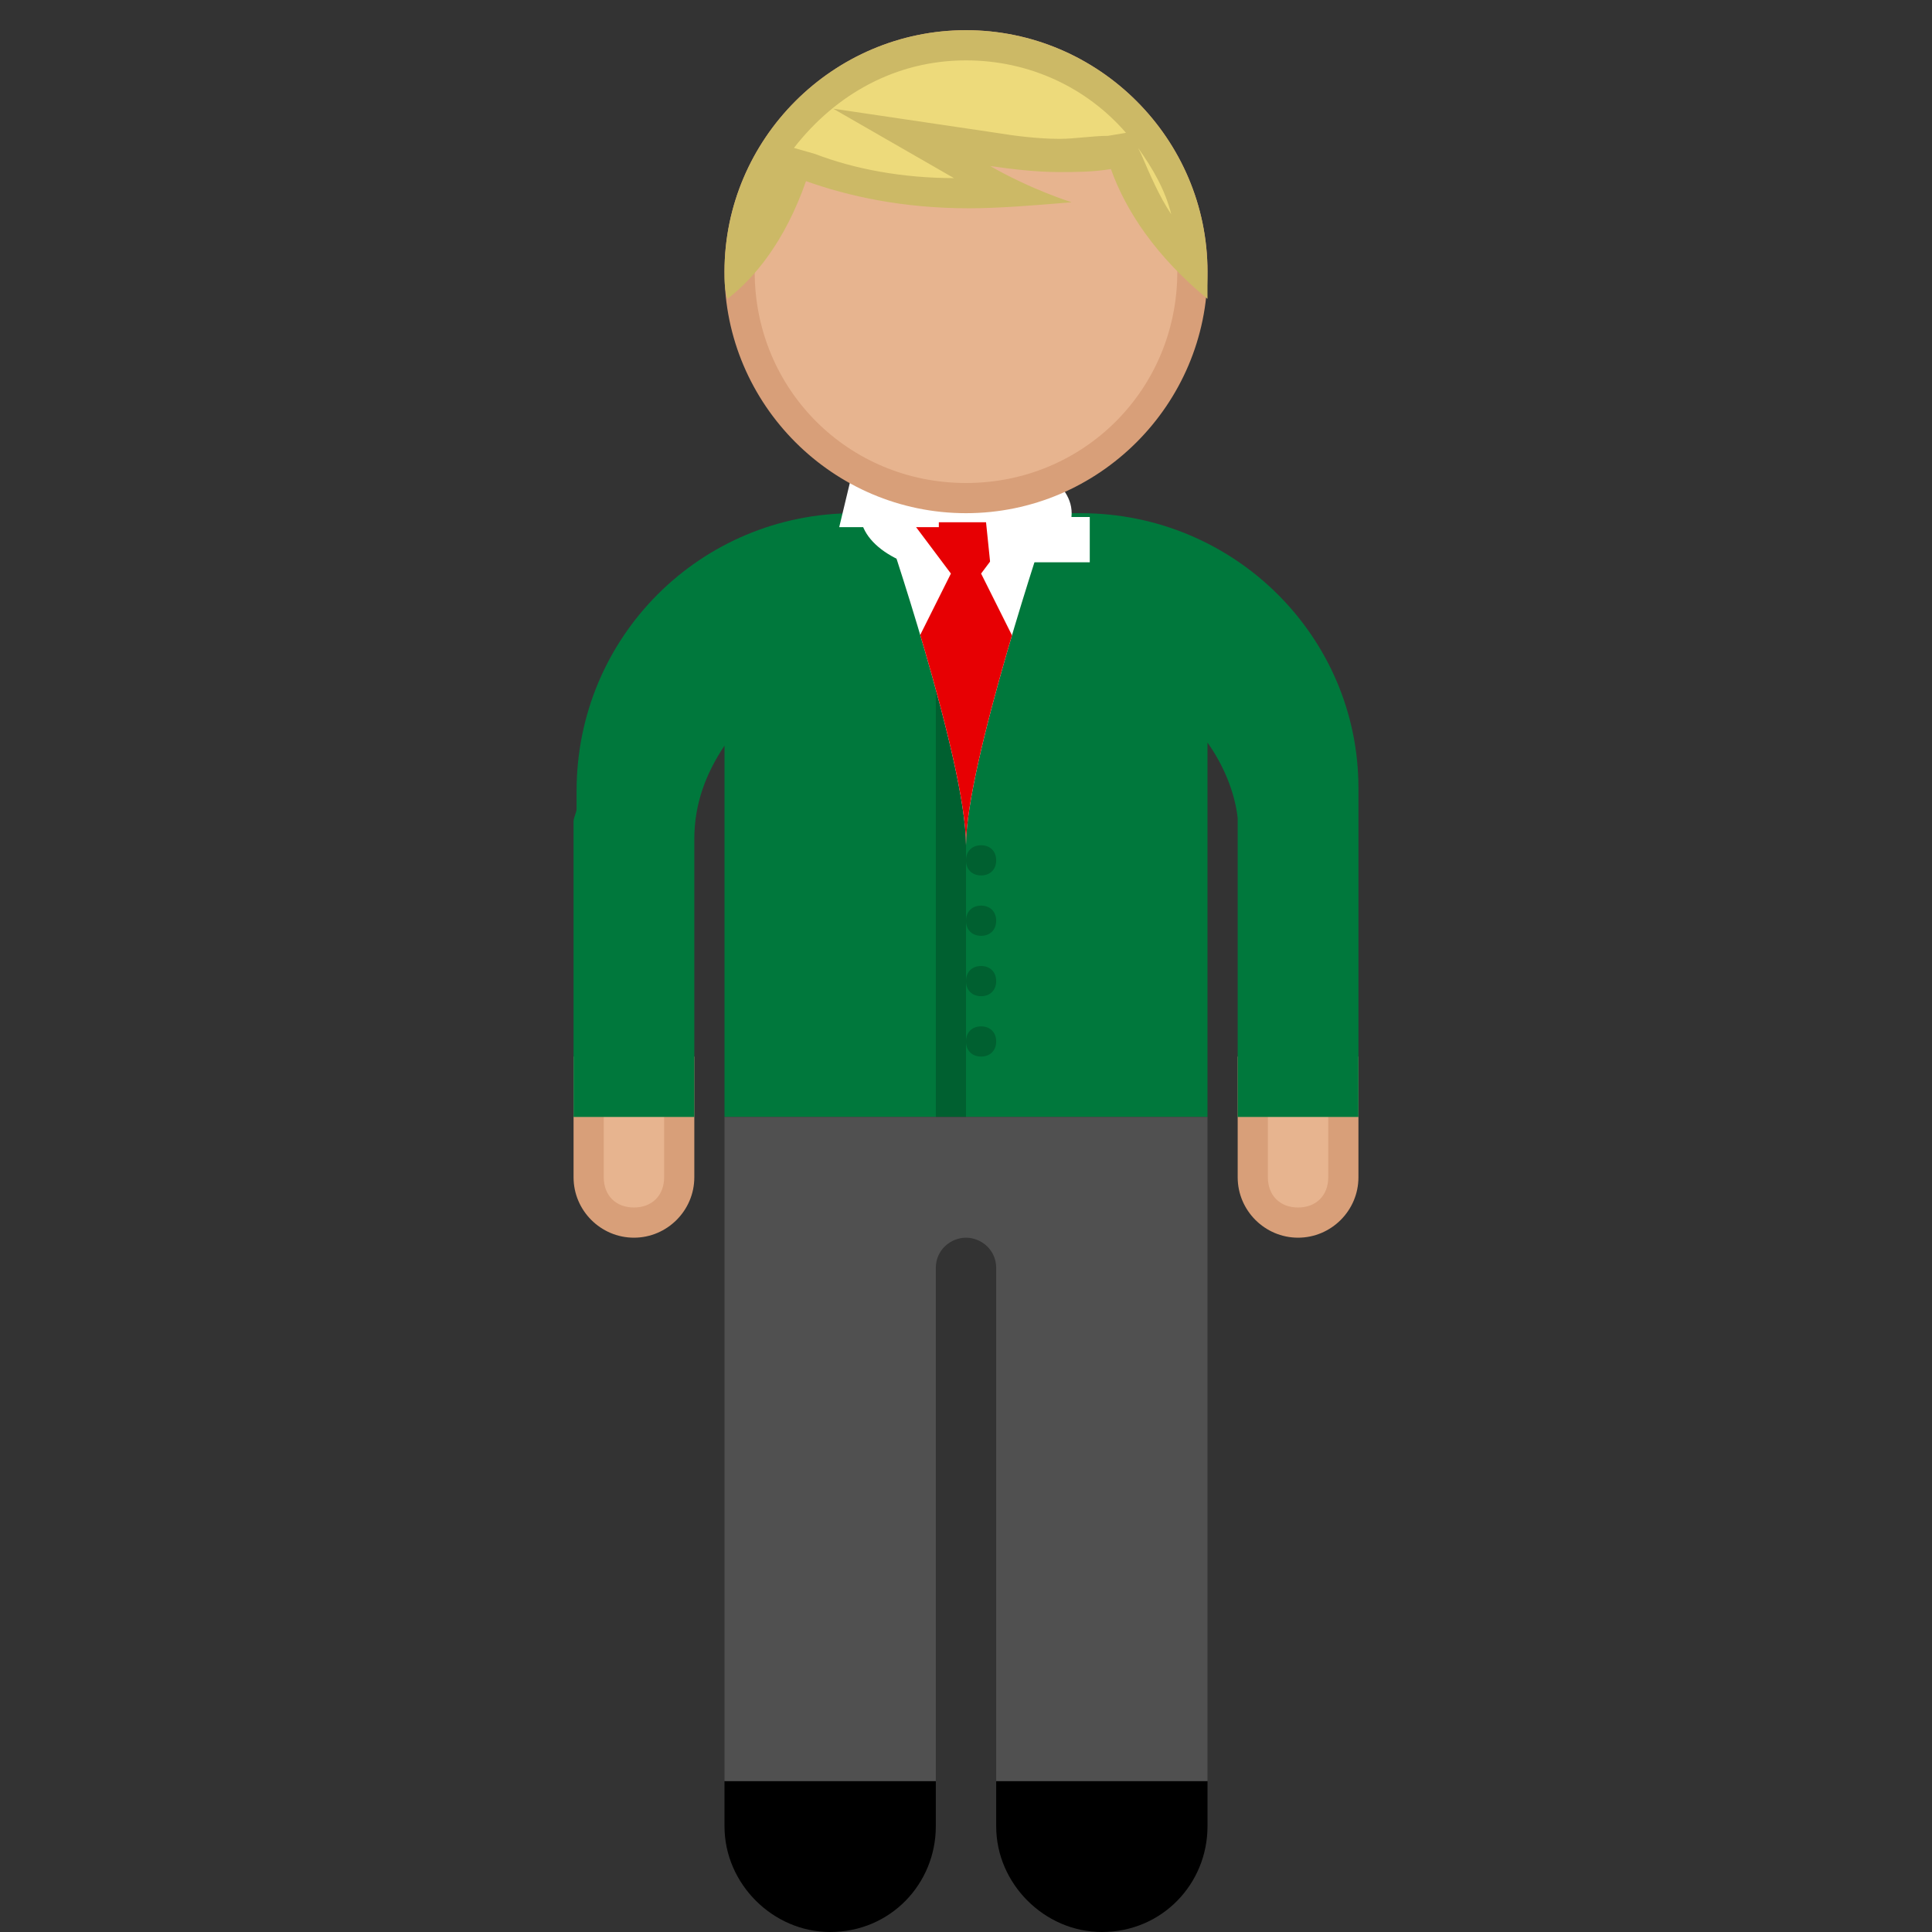 <?xml version="1.0" encoding="UTF-8"?>
<svg enable-background="new 0 0 64 64" viewBox="0 0 64 64" xmlns="http://www.w3.org/2000/svg" xmlns:xlink="http://www.w3.org/1999/xlink">
 <rect x="0" y="0" width="64" height="64" fill="#333333" stroke="none"/>
 <defs>
  <path id="b" d="m29.3 17.3s2.7 7.9 2.7 10.7c0-2.7 2.7-10.7 2.7-10.7h-5.4"/>
  <clipPath id="a">
   <use xlink:href="#b"/>
  </clipPath>
 </defs>
 <path d="m43 40.5c-.8 0-1.5-.7-1.5-1.5v-3.5h3v3.5c0 .8-.7 1.5-1.5 1.5" fill="#e7b48f"/>
 <path d="m44 36v3c0 .6-.4 1-1 1s-1-.4-1-1v-3h2m1-1h-4v4c0 1.1.9 2 2 2s2-.9 2-2v-4z" fill="#d89f79"/>
 <path d="m21 40.5c-.8 0-1.5-.7-1.5-1.5v-3.5h3v3.5c0 .8-.6 1.5-1.5 1.5" fill="#e7b48f"/>
 <path d="m22 36v3c0 0.6-0.4 1-1 1s-1-0.4-1-1v-3h2m1-1h-4v4c0 1.1 0.9 2 2 2s2-0.9 2-2v-4z" fill="#d89f79"/>
 <path d="m35.8 17h-7.5c-5.1 0-9.2 4.1-9.2 9.2v0.6c0 0.1-0.1 0.3-0.1 0.4v9.8h4v-9.2c0-1.2 0.4-2.2 1-3.1v12.3h16v-12.4c0.5 0.7 0.9 1.6 1 2.5v0.1 9.8h4v-10.9c0-5-4.1-9.1-9.2-9.1" fill="#00783c"/>
 <path d="m27.5 64c-1.9 0-3.5-1.6-3.5-3.5v-1.5h7v1.5c0 1.9-1.5 3.5-3.5 3.5"/>
 <path d="m36.5 64c-1.9 0-3.5-1.6-3.5-3.5v-1.5h7v1.5c0 1.9-1.5 3.5-3.5 3.5"/>
 <ellipse cx="32" cy="17" rx="3.5" ry="2" fill="#fff"/>
 <path d="m24 37v22h7v-17c0-.6.5-1 1-1s1 .4 1 1v17h7v-22h-16" fill="#505050"/>
 <path d="m31 20h1v17h-1z" opacity=".2"/>
 <path d="m32.5 34c-.3 0-.5.2-.5.5 0 .3.2.5.5.5.3 0 .5-.2.5-.5 0-.3-.2-.5-.5-.5" opacity=".2"/>
 <path d="m32.5 32c-.3 0-.5.2-.5.5 0 .3.2.5.5.5.3 0 .5-.2.5-.5 0-.3-.2-.5-.5-.5" opacity=".2"/>
 <path d="m32.5 30c-.3 0-.5.2-.5.5 0 .3.2.5.5.5.3 0 .5-.2.5-.5 0-.3-.2-.5-.5-.5" opacity=".2"/>
 <path d="m32.5 28c-.3 0-.5.2-.5.5 0 .3.2.5.5.5.3 0 .5-.2.5-.5 0-.3-.2-.5-.5-.5" opacity=".2"/>
 <path d="m29.3 17.3s2.7 7.9 2.7 10.7c0-2.7 2.7-10.7 2.7-10.7h-5.4" clip-path="url(#a)" fill="#fff"/>
 <path d="m30 17 1.5 2-1.5 3 2 6 2-6-1.5-3 1.5-2z" clip-path="url(#a)" fill="#e70003"/>
 <g fill="#fff">
  <path d="m32.646 17.127h3.454v1.5h-3.3z"/>
  <path d="m28.16 15.963h2.94v1.5h-3.3z"/>
 </g>
 <path d="m32 16.5c-4.1 0-7.5-3.4-7.5-7.5s3.4-7.5 7.5-7.5 7.5 3.4 7.5 7.5-3.4 7.5-7.5 7.5" fill="#e7b48f"/>
 <path d="m32 2c3.9 0 7 3.1 7 7s-3.1 7-7 7-7-3.1-7-7 3.1-7 7-7m0-1c-4.4 0-8 3.6-8 8s3.6 8 8 8 8-3.6 8-8-3.6-8-8-8z" fill="#d89f79"/>
 <path d="m24.5 8.8c.1-4.1 3.4-7.3 7.5-7.3 4.1 0 7.4 3.2 7.5 7.3-1-1-1.8-2.2-2.2-3.5l-.1-.3h-.4c-.6 0-1.1.1-1.6.1-.8 0-1.5-.1-2.2-.2l-2.7-.4 2.4 1.3c.3.2.6.4.9.5-.5 0-1 0-1.4 0-2 0-3.7-.3-5.3-.9l-.5-.2-.2.5c-.4 1.3-1 2.3-1.7 3.1" fill="#edda7b"/>
 <path d="m32 2c2.1 0 4 .9 5.3 2.4l-.6.1c-.5 0-1.1.1-1.6.1-.7 0-1.5-.1-2.1-.2l-5.4-.8 4 2.3c-1.7 0-3.3-.3-4.6-.8l-.7-.2c1.4-1.8 3.4-2.9 5.7-2.9m5.7 2.9c.5.7.9 1.4 1.1 2.2-.4-.6-.7-1.3-1-2l-.1-.2m-5.7-3.9c-4.4 0-8 3.6-8 8 0 .3 0 .6.1.9.9-.7 1.9-1.9 2.6-3.9 1.4.5 3.2.9 5.4.9 1 0 2.2-.1 3.4-.2 0 0-1.3-.4-2.7-1.2.7.1 1.5.2 2.3.2.5 0 1.1 0 1.7-.1.5 1.4 1.5 2.9 3.2 4.3 0-.3 0-.6 0-.9 0-4.4-3.6-8-8-8z" fill="#ccb966"/>
</svg>
